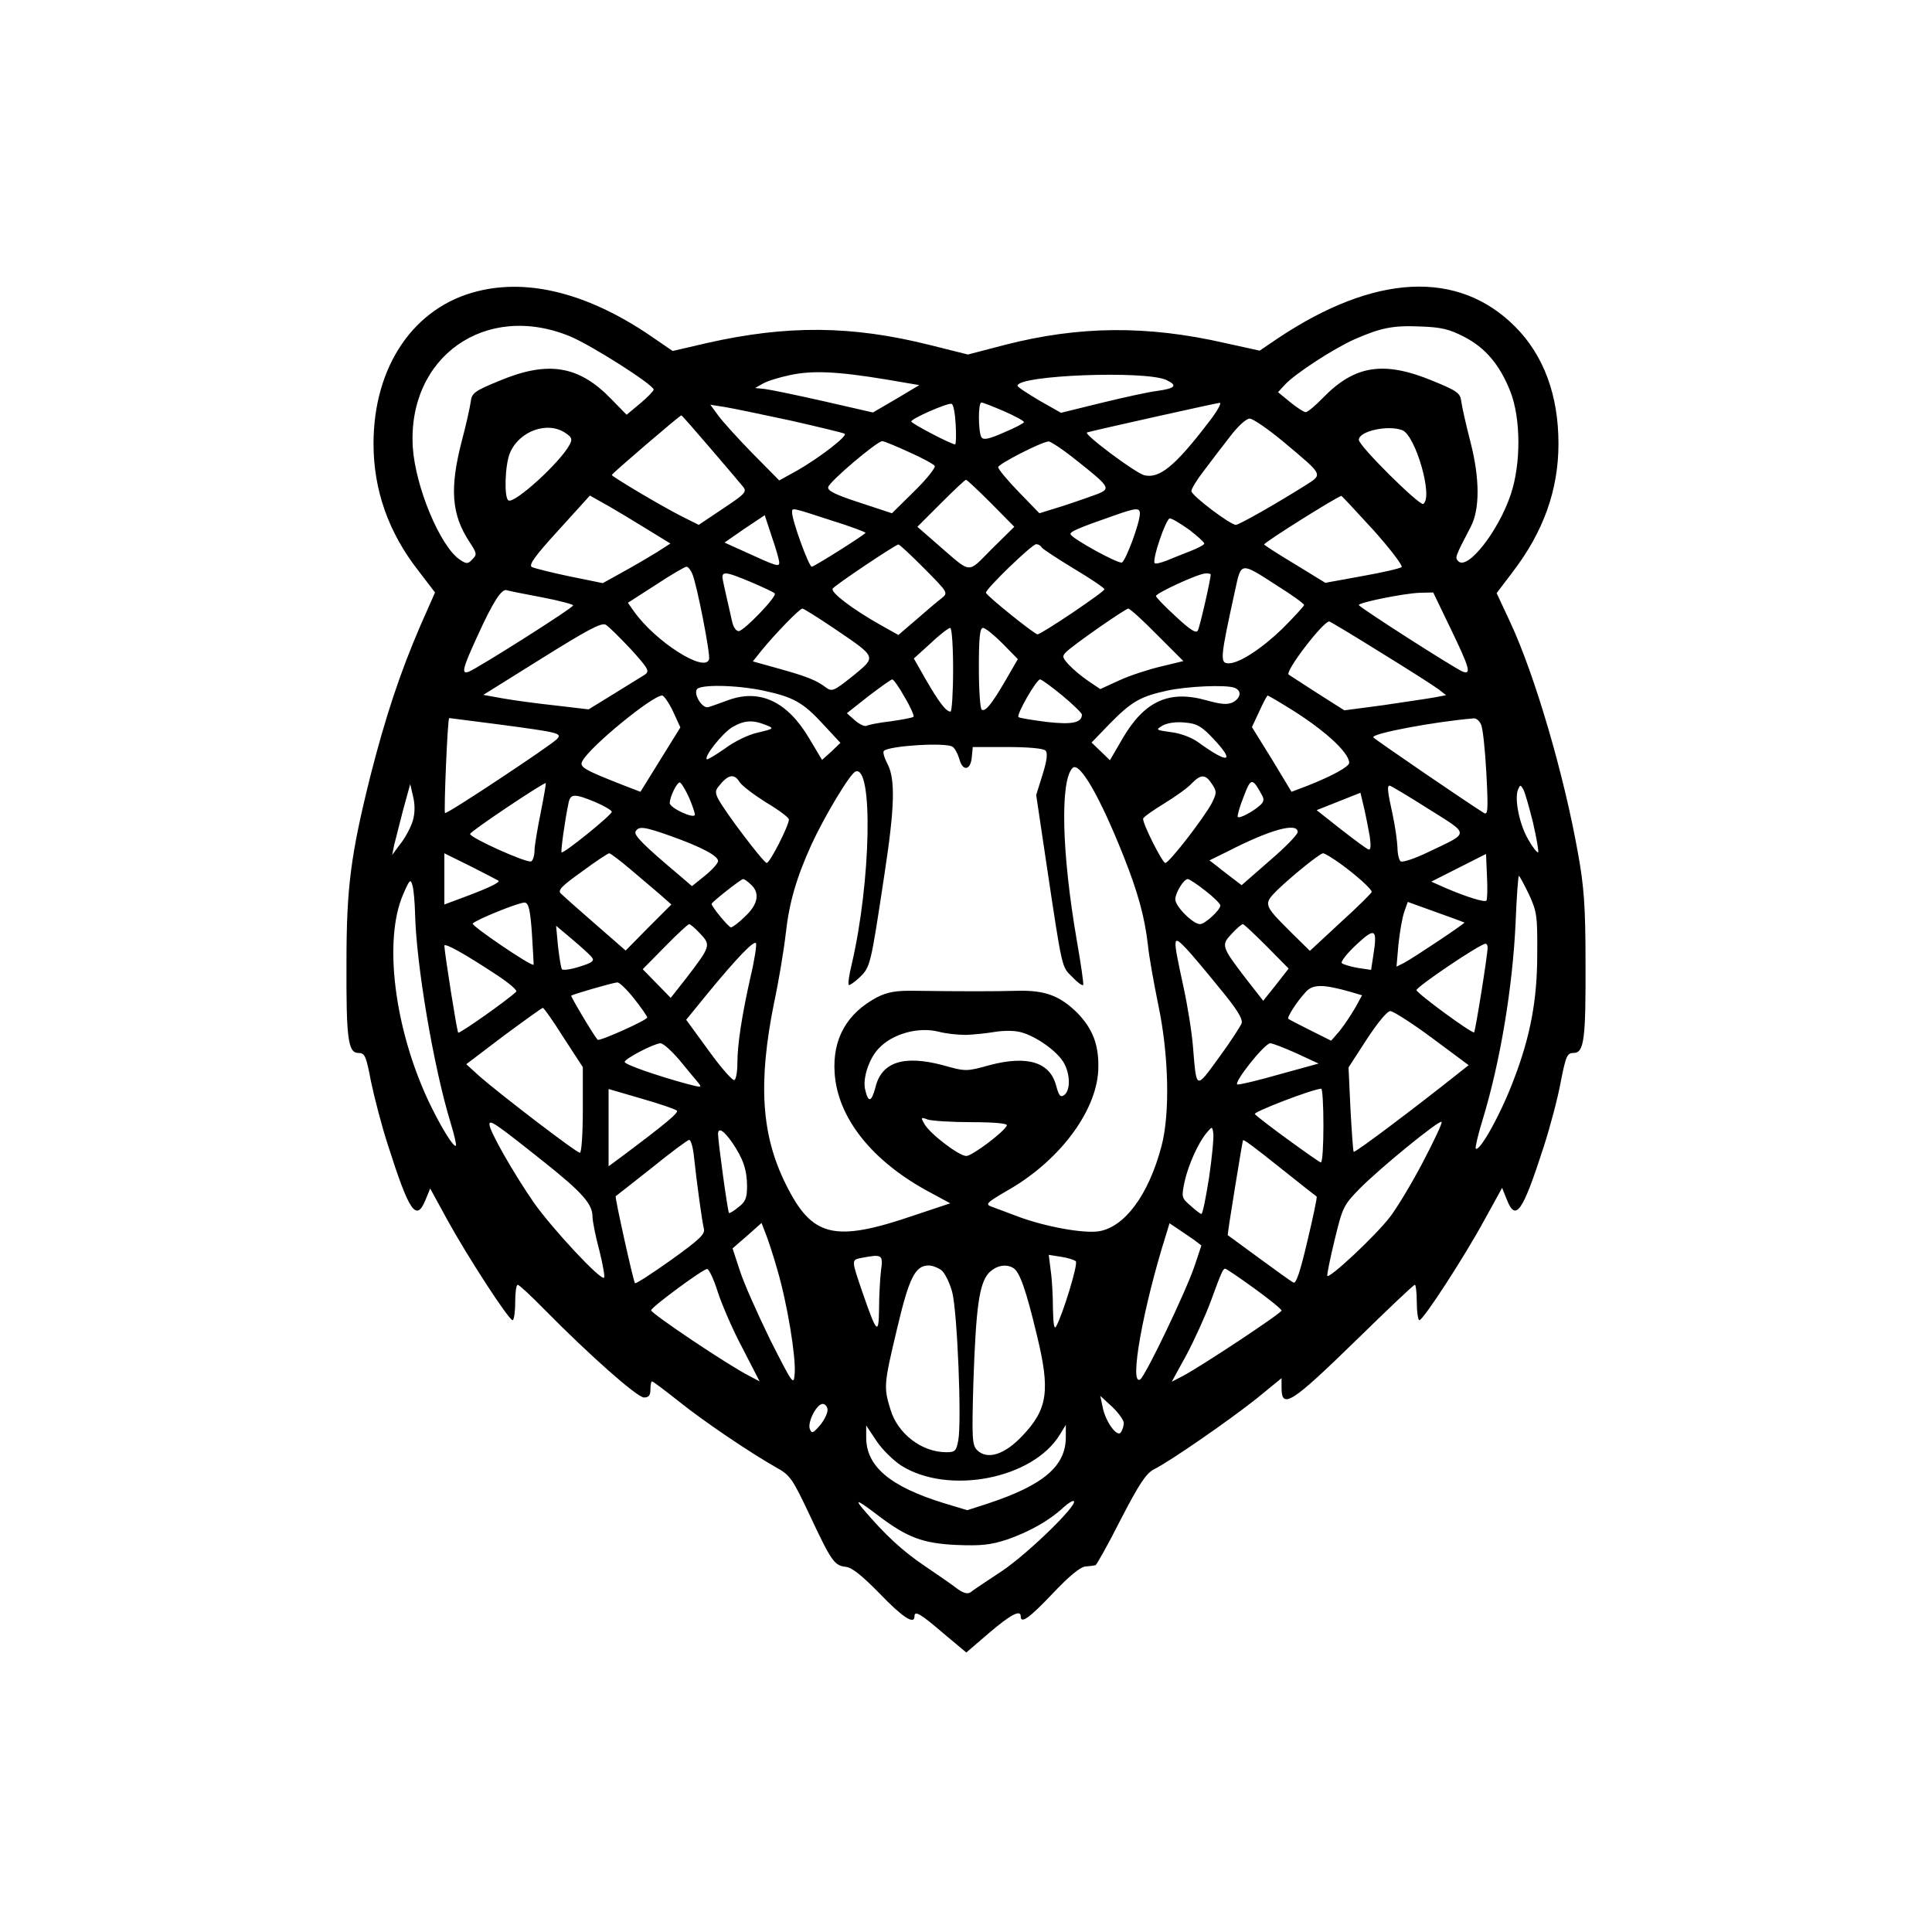 <?xml version="1.0" encoding="UTF-8" standalone="yes"?>
<svg version="1.0" xmlns="http://www.w3.org/2000/svg" width="450pt" height="450pt" viewBox="0 0 600 600" preserveAspectRatio="xMidYMid meet">
  <g transform="translate(0,600) scale(0.1,-0.1)" fill="#000000" stroke="none">
    <path d="M1485 5096 c-199 -48 -325 -233 -325 -474 0 -143 46 -275 139 -394
l52 -68 -45 -102 c-64 -148 -109 -285 -155 -465 -62 -248 -75 -349 -75 -583
-1 -237 5 -280 37 -280 20 0 24 -9 39 -88 10 -48 33 -138 53 -199 66 -207 88
-240 117 -168 l14 34 53 -97 c62 -113 191 -312 203 -312 4 0 8 25 8 55 0 30 3
55 8 55 4 0 41 -34 82 -76 141 -143 289 -274 310 -274 15 0 20 7 20 25 0 14 2
25 5 25 3 0 40 -28 83 -62 80 -64 221 -159 302 -205 44 -24 51 -35 104 -147
68 -145 77 -158 113 -162 19 -2 50 -27 105 -83 70 -73 108 -98 108 -71 0 19
17 10 88 -51 l73 -61 71 61 c68 58 98 73 98 51 0 -24 27 -5 99 71 50 53 85 82
101 84 14 1 28 3 32 4 3 0 39 64 78 141 58 112 79 144 104 157 52 26 236 154
319 220 l77 63 0 -30 c0 -68 31 -48 233 149 96 94 177 171 181 171 3 0 6 -25
6 -55 0 -30 4 -55 8 -55 12 0 140 197 203 313 l54 98 14 -35 c28 -72 49 -42
115 162 20 62 44 152 53 202 16 81 20 90 40 90 33 0 38 43 37 285 0 169 -5
234 -23 333 -43 244 -134 555 -211 720 l-42 90 50 66 c95 124 142 254 142 398
0 151 -46 275 -135 364 -177 177 -436 164 -737 -37 l-56 -38 -109 24 c-241 55
-452 53 -682 -6 l-115 -30 -120 30 c-240 60 -441 62 -689 6 l-108 -25 -76 52
c-188 126 -370 173 -528 134z m284 -140 c66 -27 261 -151 261 -166 0 -4 -19
-24 -42 -43 l-42 -35 -47 48 c-101 105 -197 121 -349 57 -76 -31 -85 -38 -88
-64 -2 -15 -14 -71 -28 -123 -38 -147 -32 -228 24 -313 23 -35 24 -39 9 -54
-14 -15 -18 -15 -39 -1 -61 41 -138 226 -146 349 -17 280 225 452 487 345z
m2778 -2 c66 -34 111 -87 144 -171 32 -83 33 -222 1 -318 -38 -114 -134 -237
-163 -208 -11 11 -11 12 38 106 29 54 29 150 0 263 -14 54 -27 112 -29 128 -3
25 -12 32 -88 63 -152 63 -242 49 -340 -51 -24 -25 -49 -46 -55 -46 -6 0 -27
14 -48 31 l-38 31 22 24 c32 34 150 111 215 140 82 36 120 44 206 40 62 -2 89
-8 135 -32z m-1792 -133 l100 -17 -72 -43 -72 -42 -153 35 c-84 19 -166 36
-183 38 l-30 3 23 13 c13 8 51 20 85 27 69 15 146 12 302 -14z m867 -1 c36
-17 29 -26 -28 -34 -26 -3 -103 -20 -173 -37 l-126 -31 -67 38 c-37 22 -68 42
-68 46 0 33 397 48 462 18z m-654 -138 c2 -34 1 -62 -2 -62 -12 0 -136 65
-136 71 0 9 112 58 125 55 6 -1 11 -30 13 -64z m150 41 c34 -15 62 -30 62 -34
0 -3 -28 -18 -62 -32 -47 -21 -64 -24 -70 -15 -10 16 -11 108 0 108 4 0 35
-12 70 -27z m635 -35 c-103 -135 -152 -175 -199 -164 -28 7 -191 129 -178 133
19 6 400 91 412 92 7 1 -8 -27 -35 -61z m-1298 6 c88 -20 163 -38 168 -41 11
-6 -76 -73 -145 -113 l-58 -32 -83 84 c-45 46 -93 99 -106 117 l-25 34 45 -7
c24 -4 116 -23 204 -42z m-249 -86 c49 -57 94 -110 102 -120 12 -15 6 -22 -62
-67 l-76 -51 -50 25 c-64 32 -220 125 -220 130 0 4 211 185 216 185 2 0 42
-46 90 -102z m1781 19 c125 -105 122 -99 66 -135 -89 -56 -205 -122 -215 -122
-17 0 -138 91 -138 105 0 7 17 35 38 62 20 27 57 75 81 106 25 33 51 57 62 57
10 0 58 -33 106 -73z m-2229 27 c18 -12 20 -19 11 -35 -29 -55 -172 -185 -190
-173 -14 8 -11 111 5 148 29 68 118 100 174 60z m2597 10 c41 -16 97 -209 65
-229 -11 -7 -200 180 -200 199 0 27 90 47 135 30z m-1532 -68 c41 -18 77 -38
80 -43 3 -5 -25 -41 -63 -78 l-70 -69 -100 33 c-77 25 -100 37 -98 48 3 17
152 143 168 143 5 0 42 -15 83 -34z m518 -24 c106 -84 109 -89 68 -106 -19 -7
-67 -24 -107 -37 l-74 -23 -64 66 c-35 36 -64 71 -64 77 0 10 133 78 156 80 6
1 45 -25 85 -57z m-263 -135 l72 -73 -69 -68 c-79 -79 -61 -80 -169 13 l-63
55 73 73 c40 40 75 73 78 73 3 0 38 -33 78 -73z m-1066 -82 l70 -43 -42 -27
c-23 -14 -70 -42 -105 -61 l-63 -35 -103 21 c-57 12 -109 25 -117 29 -11 6 8
33 83 115 l97 107 55 -31 c30 -17 86 -51 125 -75z m2253 -1 c53 -59 92 -111
88 -115 -4 -4 -59 -17 -122 -28 l-115 -21 -93 57 c-52 31 -95 59 -97 62 -3 5
230 151 240 151 1 0 46 -48 99 -106z m-1684 30 c61 -19 109 -37 107 -39 -12
-12 -160 -105 -167 -105 -9 0 -61 143 -61 168 0 16 -5 17 121 -24z m959 21 c0
-29 -44 -147 -56 -152 -12 -4 -149 71 -159 87 -5 8 23 20 135 59 68 24 80 25
80 6z m-1120 -152 c0 -14 -8 -12 -108 34 l-62 28 62 43 63 42 22 -67 c13 -37
23 -73 23 -80z m1273 102 c26 -20 47 -39 47 -43 0 -4 -19 -14 -42 -23 -24 -9
-57 -23 -75 -30 -18 -7 -34 -11 -37 -8 -9 9 35 139 47 139 7 0 33 -16 60 -35z
m-823 -120 c75 -76 75 -76 54 -93 -12 -9 -47 -39 -78 -66 l-56 -48 -57 32
c-85 48 -154 100 -147 112 6 10 194 136 204 137 3 1 39 -33 80 -74z m365 65
c3 -5 49 -35 100 -66 52 -31 95 -60 95 -64 0 -8 -196 -140 -208 -140 -9 0
-156 118 -160 129 -3 10 143 151 156 151 6 0 14 -4 17 -10z m-1085 -82 c14
-32 57 -251 52 -266 -14 -42 -166 55 -233 149 l-19 27 87 56 c47 31 90 56 95
56 5 0 13 -10 18 -22z m1818 -38 c45 -28 82 -55 82 -59 0 -3 -30 -36 -67 -73
-64 -62 -134 -108 -167 -108 -28 0 -27 14 20 228 19 88 16 87 132 12z m-1635
12 c37 -16 70 -31 73 -35 9 -8 -96 -117 -112 -117 -8 0 -16 12 -20 28 -3 15
-10 43 -14 62 -4 19 -11 47 -14 63 -8 35 1 35 87 -1z m1427 24 c0 -15 -34
-164 -40 -174 -5 -10 -23 1 -68 43 -34 31 -62 60 -62 64 0 9 130 69 153 70 9
1 17 -1 17 -3z m-2077 -71 c53 -10 97 -22 97 -25 0 -8 -296 -195 -324 -206
-24 -9 -20 9 26 109 49 108 76 150 92 144 6 -2 55 -12 109 -22z m2822 -97 c59
-122 65 -144 38 -134 -25 10 -322 200 -323 207 0 8 139 36 188 38 l43 1 54
-112z m-1917 2 c137 -93 135 -88 61 -149 -59 -47 -65 -50 -84 -36 -30 23 -62
35 -148 59 l-79 22 28 35 c41 50 117 129 126 129 4 0 47 -27 96 -60z m1006
-22 l81 -81 -70 -17 c-38 -9 -97 -28 -129 -43 l-59 -27 -37 25 c-21 14 -48 37
-61 51 -20 22 -21 26 -8 39 23 23 183 134 193 135 5 0 46 -37 90 -82z m-1635
-44 c55 -61 59 -68 44 -79 -10 -6 -53 -33 -97 -60 l-78 -48 -102 12 c-57 6
-130 16 -164 22 l-61 11 181 113 c141 88 185 112 199 105 9 -5 44 -40 78 -76z
m2330 -11 c86 -53 166 -104 179 -114 l23 -18 -37 -7 c-21 -4 -92 -14 -158 -24
l-121 -16 -85 54 c-47 30 -86 56 -88 57 -12 10 107 165 126 165 3 0 76 -44
161 -97z m-1329 -53 c0 -71 -4 -130 -8 -130 -14 0 -36 29 -77 100 l-37 65 52
47 c28 27 56 48 61 48 5 0 9 -56 9 -130z m153 82 l48 -49 -37 -64 c-44 -76
-64 -100 -75 -93 -5 3 -9 61 -9 130 0 94 3 124 13 124 7 0 34 -22 60 -48z
m-303 -168 c18 -30 30 -58 27 -60 -3 -3 -35 -9 -70 -14 -36 -4 -70 -11 -76
-14 -5 -3 -21 4 -35 16 l-26 23 67 53 c37 28 70 52 74 52 4 0 22 -25 39 -56z
m489 6 c34 -28 61 -55 61 -59 0 -26 -31 -32 -110 -23 -45 6 -84 12 -87 15 -7
8 56 117 67 117 5 0 36 -23 69 -50z m-927 15 c92 -20 122 -36 186 -106 l52
-56 -28 -27 -29 -26 -40 67 c-68 115 -154 155 -253 118 -25 -9 -52 -19 -60
-21 -18 -6 -46 38 -36 55 10 16 123 14 208 -4z m1462 9 c23 -9 20 -31 -5 -45
-17 -8 -35 -7 -82 6 -116 33 -193 -2 -261 -119 l-39 -67 -29 28 -28 27 57 59
c68 69 95 84 177 102 64 14 184 19 210 9z m-1744 -73 l23 -50 -62 -100 -62
-100 -52 20 c-125 49 -139 57 -128 76 24 45 216 202 247 203 6 0 21 -22 34
-49z m1902 17 c115 -69 198 -144 198 -177 0 -12 -53 -41 -129 -71 l-50 -19
-61 101 -62 100 23 49 c12 27 24 49 26 49 1 0 26 -14 55 -32z m-2441 -58 c187
-25 196 -27 178 -46 -23 -22 -342 -234 -347 -229 -4 4 8 295 13 295 1 0 72 -9
156 -20z m3048 1 c6 -10 13 -78 17 -151 6 -113 5 -132 -7 -125 -40 24 -340
229 -344 235 -7 12 191 49 312 59 7 1 17 -7 22 -18z m-2222 -2 c28 -11 28 -12
-23 -24 -29 -6 -74 -28 -103 -50 -29 -20 -54 -35 -56 -33 -9 9 48 80 78 99 37
22 64 24 104 8z m1390 -42 c71 -75 49 -81 -46 -12 -19 14 -55 28 -83 31 -49 7
-50 7 -27 21 15 8 42 12 69 9 37 -3 51 -11 87 -49z m-809 -26 c7 -4 16 -21 21
-37 10 -40 35 -38 39 4 l3 32 108 0 c62 0 111 -4 118 -11 7 -7 5 -29 -9 -74
l-20 -64 31 -208 c51 -341 48 -324 81 -357 16 -17 31 -28 34 -25 2 2 -7 65
-20 139 -47 272 -52 496 -13 535 21 21 84 -87 158 -273 45 -113 66 -190 76
-277 3 -33 18 -116 32 -185 33 -156 37 -339 10 -440 -40 -151 -114 -251 -195
-264 -48 -7 -165 14 -251 46 -31 12 -67 25 -80 30 -23 8 -19 12 55 55 161 94
275 251 275 380 1 71 -19 120 -66 168 -54 53 -100 70 -185 68 -74 -2 -172 -2
-320 0 -58 1 -84 -4 -116 -20 -94 -50 -139 -129 -132 -235 9 -140 117 -276
298 -372 l61 -33 -108 -36 c-253 -87 -321 -70 -403 96 -76 153 -86 315 -36
563 14 65 30 161 36 213 11 99 33 174 80 278 40 87 120 221 137 227 55 21 48
-342 -12 -599 -8 -32 -12 -61 -9 -64 2 -2 17 8 34 24 33 32 34 37 76 315 33
215 35 300 10 348 -10 19 -15 37 -11 40 16 16 191 27 213 13z m-661 -110 c7
-11 44 -39 82 -63 39 -23 71 -47 71 -53 0 -19 -59 -135 -69 -135 -9 0 -127
155 -150 198 -10 19 -10 27 1 40 29 37 48 41 65 13z m1467 -6 c15 -23 15 -27
0 -58 -24 -46 -133 -187 -145 -187 -9 0 -69 119 -69 137 0 5 30 26 66 48 36
22 75 50 86 63 28 28 42 28 62 -3z m156 -36 c7 -12 4 -21 -8 -31 -23 -20 -63
-41 -68 -35 -2 2 5 30 18 62 23 61 27 61 58 4z m-2241 -54 c-10 -49 -19 -102
-19 -117 0 -15 -5 -30 -10 -33 -12 -7 -190 73 -190 85 0 8 231 162 235 158 1
-2 -6 -43 -16 -93z m461 48 c11 -26 19 -50 18 -54 -5 -12 -78 22 -78 37 0 19
22 64 31 64 4 0 17 -21 29 -47z m-858 -72 c-6 -20 -23 -52 -38 -71 l-26 -35 6
30 c4 17 17 66 28 110 l22 80 9 -39 c6 -25 6 -51 -1 -75z m3154 37 c130 -82
130 -72 0 -134 -41 -20 -80 -33 -86 -29 -5 3 -10 23 -10 43 -1 20 -7 66 -15
102 -16 73 -18 90 -9 90 3 0 57 -32 120 -72z m325 -43 c11 -48 18 -89 16 -92
-3 -2 -17 15 -31 40 -27 46 -43 124 -32 154 7 16 8 17 17 1 5 -9 18 -55 30
-103z m-507 -43 c4 -28 3 -43 -4 -40 -5 1 -44 30 -85 62 l-76 60 68 27 68 27
11 -46 c6 -26 14 -67 18 -90z m-2405 107 c28 -12 51 -26 51 -30 0 -10 -151
-132 -156 -126 -3 3 10 98 22 155 6 27 18 28 83 1z m233 -105 c98 -35 148 -62
148 -78 0 -7 -18 -27 -40 -45 l-41 -33 -42 36 c-108 91 -140 123 -133 134 10
17 26 15 108 -14z m1948 12 c0 -8 -39 -48 -87 -89 l-87 -76 -25 19 c-14 11
-37 28 -50 39 l-25 19 55 27 c134 69 219 92 219 61z m-2482 -151 c6 -5 -29
-22 -101 -49 l-67 -25 0 80 0 79 83 -41 c45 -23 84 -43 85 -44z m409 36 c32
-27 74 -63 93 -79 l35 -31 -71 -71 -71 -72 -94 82 c-52 45 -100 88 -107 95
-11 10 2 23 65 68 43 32 81 57 85 57 4 0 33 -22 65 -49z m2204 18 c50 -36 99
-80 99 -89 0 -3 -43 -46 -96 -94 l-96 -89 -60 59 c-84 84 -85 86 -41 130 47
45 132 114 142 114 5 0 28 -14 52 -31z m455 -116 c-6 -6 -63 12 -126 39 l-45
20 85 43 85 43 3 -70 c2 -39 1 -73 -2 -75z m132 20 c25 -54 27 -67 26 -188 0
-139 -21 -252 -71 -383 -39 -106 -108 -231 -120 -219 -2 3 7 43 21 88 55 180
94 413 103 617 3 78 8 142 10 142 2 0 16 -26 31 -57z m-3459 -58 c3 -156 57
-478 111 -654 11 -36 18 -67 16 -69 -7 -7 -48 60 -86 140 -105 225 -139 496
-79 638 21 49 24 52 30 30 4 -14 7 -52 8 -85z m1043 88 c29 -26 22 -62 -18
-99 -19 -19 -39 -34 -44 -34 -7 0 -60 64 -60 73 0 5 91 77 98 77 3 0 14 -7 24
-17z m1411 -19 c26 -20 47 -41 47 -46 0 -14 -48 -58 -63 -58 -22 0 -77 55 -77
77 0 20 26 63 39 63 4 0 29 -16 54 -36z m-2091 -134 c3 -52 6 -96 5 -96 -7 -6
-195 122 -189 128 13 13 147 67 162 65 12 -2 17 -24 22 -97z m2896 35 c3 -2
-154 -107 -187 -125 l-24 -12 6 69 c4 38 12 84 18 101 l11 31 86 -31 c48 -17
88 -32 90 -33z m-2373 -35 c33 -35 32 -39 -44 -138 l-48 -61 -43 44 -44 45 69
70 c38 39 72 70 75 70 4 0 19 -13 35 -30z m1759 -39 l68 -69 -39 -50 -40 -50
-57 73 c-73 96 -74 100 -40 136 15 16 30 29 34 29 3 0 36 -31 74 -69z m-2096
-34 c9 -11 1 -17 -38 -29 -28 -9 -52 -12 -55 -8 -3 5 -8 37 -12 71 l-6 64 50
-42 c27 -23 55 -48 61 -56z m2427 6 l-7 -45 -41 6 c-23 4 -46 11 -50 15 -4 4
16 30 45 57 59 55 66 50 53 -33z m-1934 -66 c-27 -120 -41 -211 -41 -269 0
-26 -4 -49 -9 -52 -5 -4 -41 37 -80 91 l-70 96 66 81 c92 112 147 169 151 156
2 -6 -5 -53 -17 -103z m1354 86 c15 -16 60 -69 101 -120 55 -66 74 -97 70
-111 -4 -10 -35 -58 -71 -107 -72 -99 -69 -100 -80 33 -3 41 -16 125 -30 189
-34 157 -34 162 10 116z m-2142 -81 c38 -25 65 -48 60 -52 -27 -26 -176 -131
-180 -127 -4 4 -42 245 -43 270 0 10 63 -25 163 -91z m3077 86 c0 -24 -38
-260 -42 -264 -6 -5 -175 119 -179 131 -2 9 196 143 214 144 4 1 7 -5 7 -11z
m-2651 -159 c23 -29 41 -55 41 -59 0 -8 -149 -75 -154 -69 -12 13 -84 134 -82
137 5 4 128 40 143 41 6 1 30 -22 52 -50z m2224 21 l37 -11 -22 -40 c-13 -22
-34 -54 -48 -71 l-26 -30 -64 32 c-36 18 -67 34 -69 36 -5 4 26 53 53 82 22
26 54 26 139 2z m-2443 -142 l60 -92 0 -133 c0 -73 -4 -133 -9 -133 -11 0
-247 181 -310 236 l-43 39 116 88 c65 48 119 87 122 87 3 0 32 -41 64 -92z
m2698 -2 l113 -84 -43 -34 c-122 -97 -310 -239 -314 -235 -2 2 -6 62 -10 133
l-6 129 57 88 c35 53 63 87 73 87 10 -1 68 -38 130 -84z m-1448 10 c25 1 64 5
87 9 23 4 57 5 76 1 44 -8 113 -54 138 -92 22 -34 25 -87 5 -104 -12 -9 -17
-5 -26 28 -19 74 -90 95 -207 64 -72 -20 -74 -20 -145 0 -121 32 -190 10 -209
-68 -13 -49 -23 -50 -33 -4 -6 34 13 92 42 123 42 46 123 69 187 53 22 -6 60
-10 85 -10z m-890 -78 c24 -29 50 -61 58 -70 13 -16 11 -16 -35 -4 -92 25
-193 60 -193 68 0 10 90 57 111 58 9 0 35 -24 59 -52z m1916 21 l69 -32 -120
-33 c-66 -19 -125 -33 -132 -32 -14 4 84 128 102 128 7 0 43 -14 81 -31z
m-1924 -178 c7 -6 -35 -41 -174 -145 l-38 -28 0 120 0 120 103 -30 c56 -16
105 -33 109 -37z m2008 -46 c0 -63 -3 -115 -8 -115 -6 0 -184 129 -205 150 -7
6 174 76 206 79 4 1 7 -51 7 -114z m-1092 10 c70 0 111 -4 109 -10 -7 -19
-108 -95 -126 -95 -23 0 -116 71 -131 101 -11 19 -10 20 12 12 12 -4 74 -8
136 -8z m-1328 -124 c118 -94 150 -130 150 -169 0 -13 9 -60 21 -104 11 -44
18 -83 15 -86 -10 -10 -160 151 -218 233 -61 88 -138 222 -138 243 0 16 18 4
170 -117z m2730 2 c-34 -65 -80 -142 -103 -172 -46 -60 -191 -195 -195 -183
-1 5 9 55 23 112 24 99 27 107 77 158 63 64 248 215 255 208 3 -3 -23 -58 -57
-123z m-665 -49 c-10 -63 -20 -114 -24 -114 -3 0 -19 12 -34 26 -28 24 -28 26
-18 75 12 53 43 122 70 153 15 18 16 18 19 -4 2 -13 -4 -74 -13 -136z m-1482
109 c35 -51 47 -86 47 -138 0 -35 -5 -48 -27 -64 -14 -12 -28 -20 -29 -18 -4
3 -34 222 -34 245 0 22 17 12 43 -25z m-119 -35 c11 -102 27 -215 32 -234 4
-17 -13 -33 -102 -97 -59 -42 -110 -75 -112 -72 -5 5 -63 267 -60 270 2 1 52
41 112 88 59 48 112 87 116 87 5 0 11 -19 14 -42z m1831 -52 c55 -44 102 -81
104 -82 2 -2 -11 -64 -29 -139 -22 -94 -35 -133 -43 -128 -7 3 -55 38 -107 76
-52 38 -96 70 -97 71 -1 1 9 67 22 146 13 80 24 146 25 148 0 6 26 -13 125
-92z m-1571 -309 c31 -105 58 -271 54 -322 -3 -39 -5 -36 -76 104 -39 80 -82
176 -94 214 l-23 70 45 39 45 40 12 -31 c7 -17 24 -68 37 -114z m1295 92 l22
-17 -21 -63 c-26 -78 -153 -343 -169 -353 -35 -22 8 221 81 452 l10 33 27 -18
c15 -10 37 -25 50 -34z m-973 -95 c-3 -26 -6 -79 -6 -118 -1 -84 -7 -78 -51
49 -35 102 -35 102 -6 108 67 13 70 11 63 -39z m605 29 c8 -8 -41 -167 -61
-202 -6 -11 -9 6 -10 55 0 39 -3 93 -7 119 l-6 48 38 -6 c21 -3 42 -10 46 -14z
m-417 -28 c10 -8 25 -38 33 -67 16 -60 30 -403 19 -461 -6 -33 -10 -37 -37
-37 -77 0 -152 58 -174 134 -21 68 -20 78 21 250 37 157 56 196 98 196 12 0
29 -7 40 -15z m223 7 c20 -12 40 -70 73 -208 42 -172 34 -230 -44 -312 -56
-60 -110 -77 -142 -45 -15 16 -16 36 -11 213 8 231 18 304 48 337 23 23 53 29
76 15z m-918 -74 c13 -40 47 -119 77 -175 l53 -103 -32 17 c-64 32 -308 196
-305 204 4 12 161 128 174 128 5 1 21 -32 33 -71z m1666 11 c47 -34 85 -65 85
-69 0 -8 -252 -175 -308 -204 l-33 -17 46 84 c25 47 59 122 76 168 31 85 37
99 44 99 3 0 43 -27 90 -61z m-405 -418 c0 -9 -4 -22 -9 -29 -11 -18 -49 34
-57 80 l-7 33 37 -34 c20 -19 36 -42 36 -50z m-920 40 c0 -11 -11 -33 -24 -48
-21 -24 -25 -26 -31 -11 -8 21 21 78 40 78 8 0 15 -9 15 -19z m228 -172 c147
-93 409 -42 493 95 l19 31 0 -38 c0 -90 -69 -149 -241 -206 l-65 -21 -70 21
c-170 52 -244 115 -244 205 l0 37 32 -48 c17 -26 52 -60 76 -76z m-69 -157
c89 -67 137 -85 241 -90 78 -3 106 0 158 17 69 24 131 59 174 99 15 14 30 23
33 20 12 -12 -142 -162 -222 -216 -47 -31 -92 -61 -99 -67 -9 -6 -22 -3 -41
11 -15 12 -62 44 -103 72 -68 46 -121 95 -190 176 -28 33 -15 27 49 -22z"/>
  </g>
</svg>